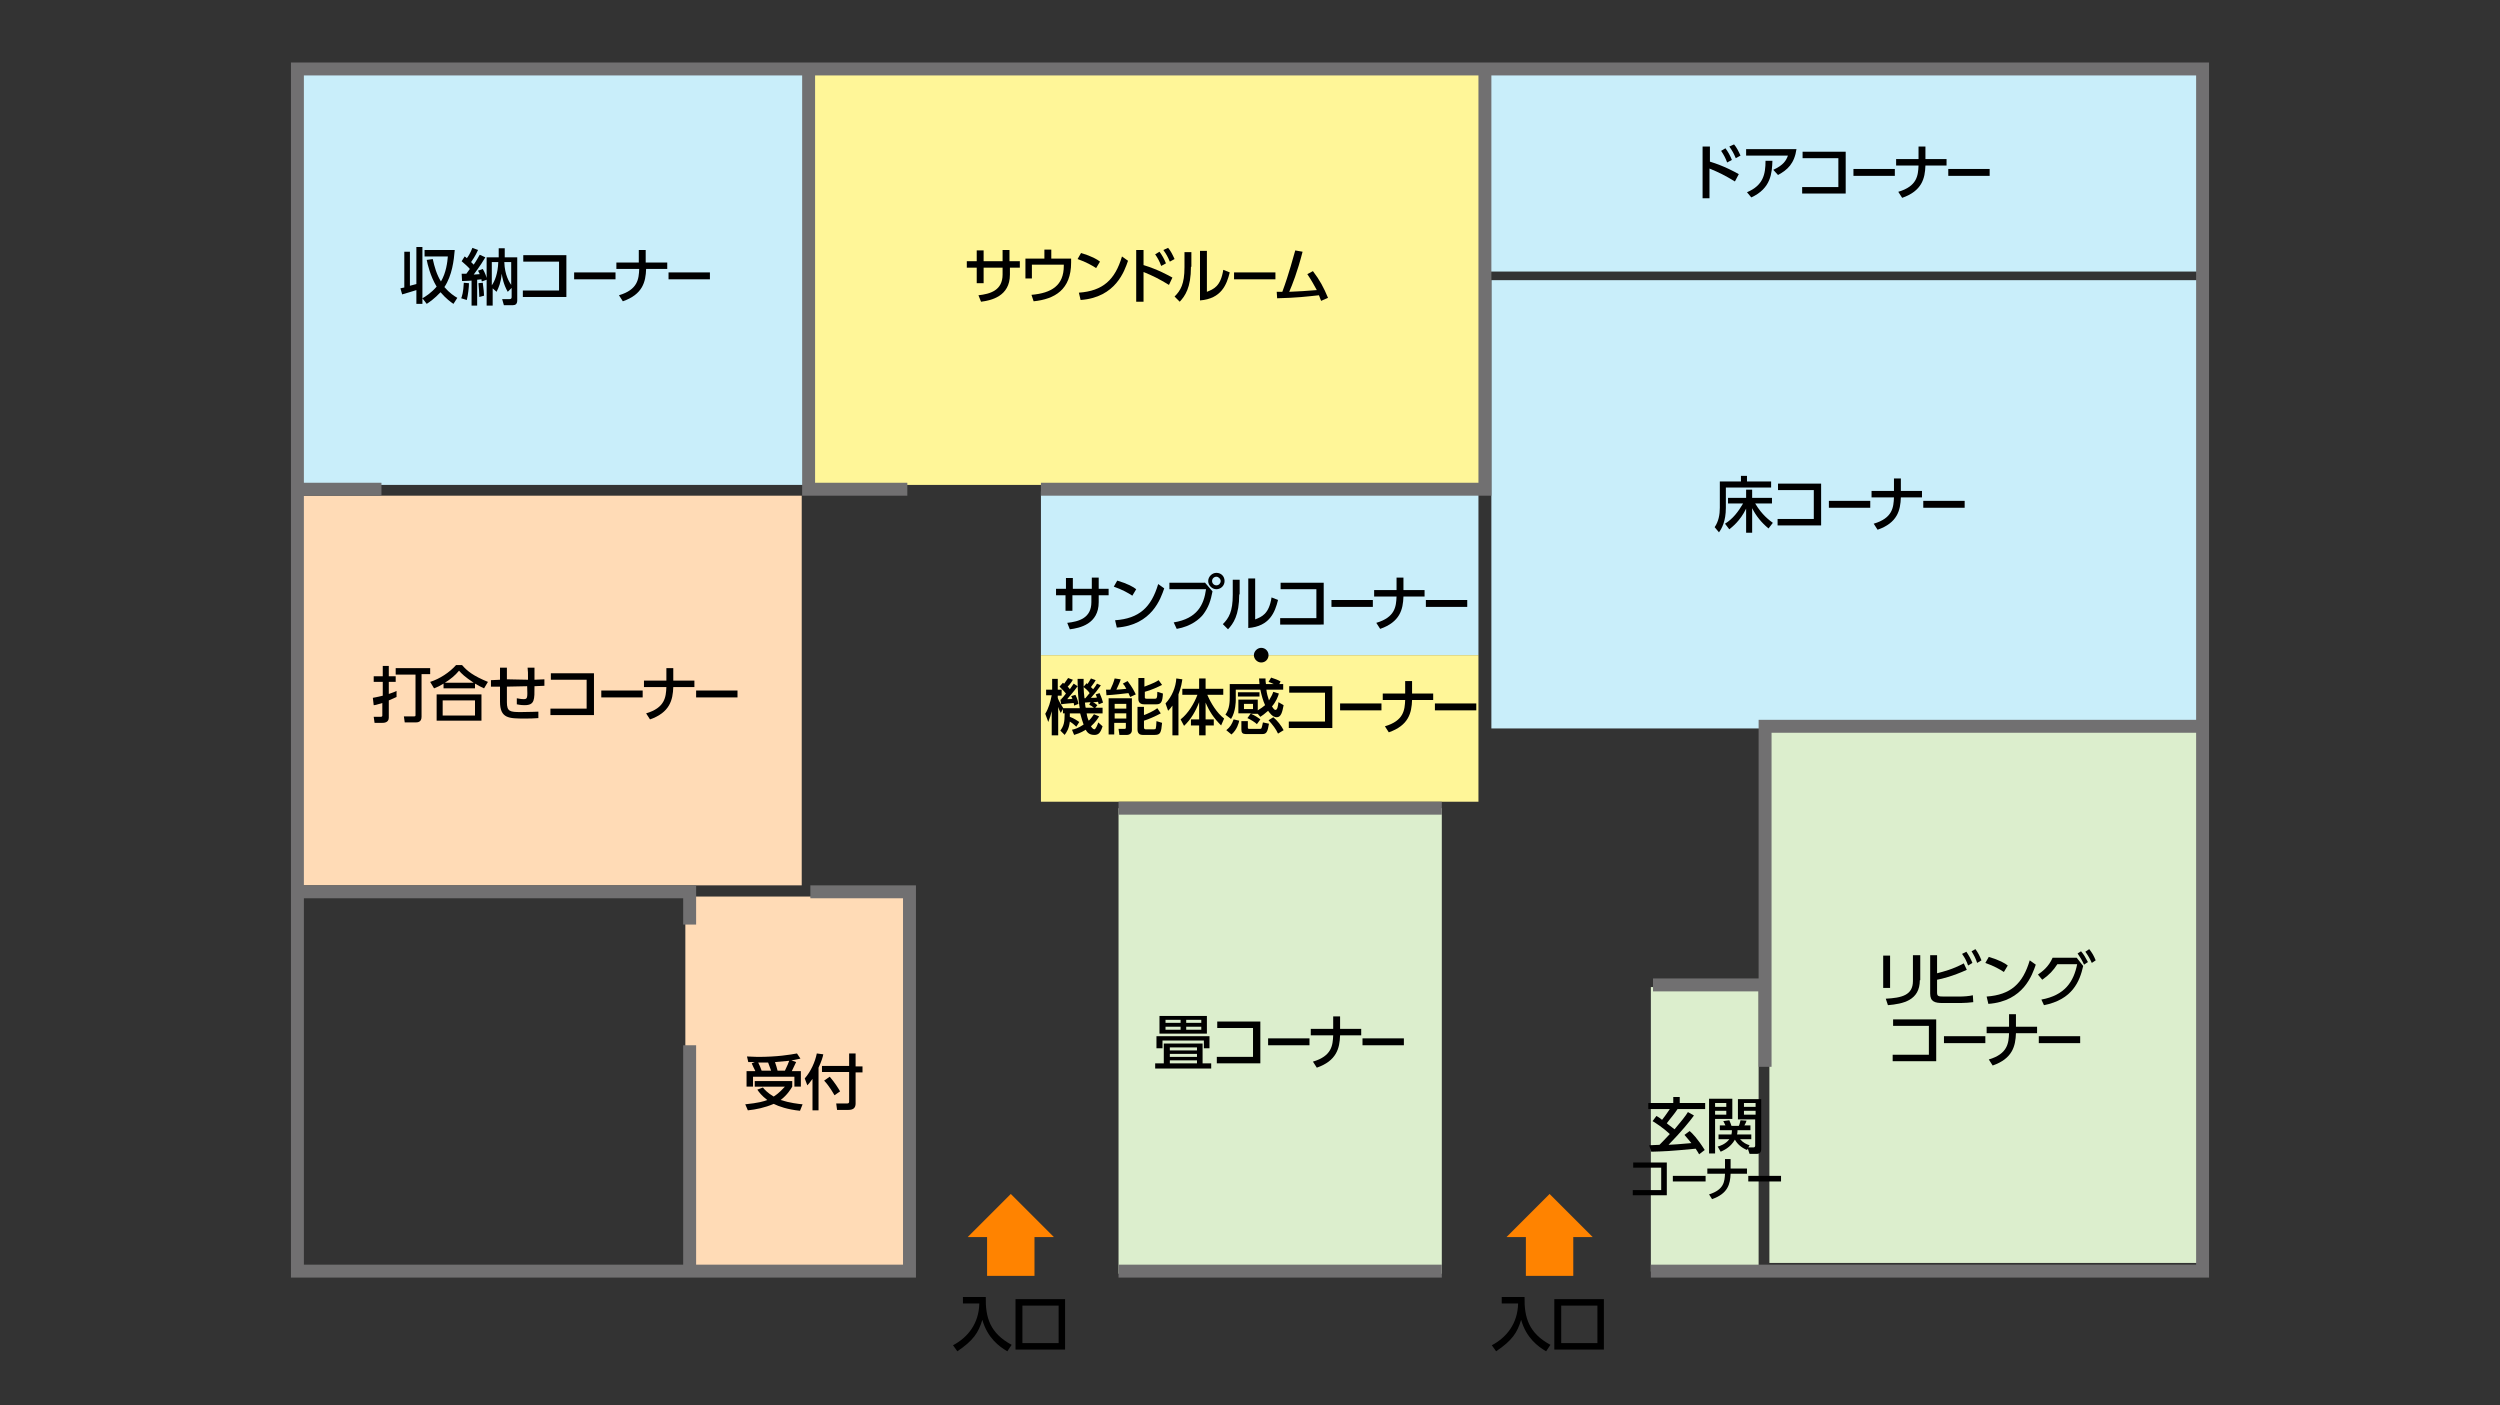 <?xml version="1.0" encoding="utf-8"?>
<!-- Generator: Adobe Illustrator 22.0.1, SVG Export Plug-In . SVG Version: 6.00 Build 0)  -->
<svg version="1.1" id="レイヤー_2" xmlns="http://www.w3.org/2000/svg" xmlns:xlink="http://www.w3.org/1999/xlink" x="0px"
	 y="0px" width="580px" height="326px" viewBox="0 0 580 326" style="enable-background:new 0 0 580 326;" xml:space="preserve">
<rect x="0" y="0" width="580" height="326" fill="#333333" stroke="none"/>
<style type="text/css">
	.st0{fill:#DCEECD;}
	.st1{fill:#C9EEFA;}
	.st2{fill:#FFDBB6;}
	.st3{fill:#FFF698;}
	.st4{fill:#FF8300;}
	.st5{fill:none;stroke:#717071;stroke-width:3;stroke-miterlimit:10;}
</style>
<rect x="259.5" y="187.5" class="st0" width="75" height="108"/>
<rect x="69.5" y="15.5" class="st1" width="119" height="97"/>
<rect x="70" y="115" class="st2" width="116" height="90.4"/>
<rect x="188.5" y="15.5" transform="matrix(-1 -1.224647e-16 1.224647e-16 -1 532.5 128)" class="st3" width="155.5" height="97"/>
<rect x="159" y="208" class="st2" width="52" height="87"/>
<rect x="241.5" y="114" class="st1" width="101.5" height="38"/>
<rect x="241.5" y="152" class="st3" width="101.5" height="34"/>
<rect x="344" y="16" class="st1" width="166" height="47"/>
<rect x="346" y="65" class="st1" width="165" height="104"/>
<rect x="410.5" y="169" class="st0" width="100" height="124"/>
<rect x="383" y="229" class="st0" width="25" height="66"/>
<g>
	<path d="M223.3,300.9h5.4c-0.1,4.8,1,8.4,6,11.1l-1,1.5c-1.9-1.1-4.6-3.1-5.8-7.3c-0.9,3-2.1,4.8-5.8,7.3l-1-1.4
		c3.4-1.8,6-5,6.1-9.7h-3.8V300.9z"/>
	<path d="M247.1,313.1h-11.5v-11.7h11.5V313.1z M245.6,302.9h-8.4v8.7h8.4V302.9z"/>
</g>
<g>
	<path d="M177,252.3c0.3,0.4,1.1,1.3,2.5,2.1c1.4-0.9,2.2-1.9,2.6-2.3h-7v-1.3h8.7v1.3c-0.3,0.5-1.1,1.9-2.7,3.1
		c2.2,0.7,4.1,0.9,5.1,1l-0.6,1.5c-2.9-0.3-4.9-1-6.1-1.6c-2.1,0.9-4.1,1.3-6,1.5l-0.6-1.4c3-0.3,4.4-0.7,5.1-1
		c-1.3-1-1.9-1.8-2.3-2.4L177,252.3z M175.2,248.4c-0.2-0.4-0.6-1.2-0.8-1.7l0.7-0.3c-0.6,0-1.1,0-1.5,0l-0.3-1.3
		c0.8,0,1.5,0.1,2.5,0.1c4.5,0,7.5-0.5,9.1-0.8l0.8,1.2c-0.6,0.1-1.2,0.3-2.1,0.4l1.1,0.4c-0.5,1.1-0.6,1.3-1,2.1h2.1v3.6h-1.5v-2.3
		h-9.6v2.3h-1.5v-3.6H175.2z M178.9,248.4c-0.4-1.1-0.5-1.4-0.7-1.9c-0.5,0-1.3,0-2.3,0c0.3,0.6,0.6,1.3,0.8,1.9H178.9z
		 M182.1,248.4c0.5-1,0.9-2,1-2.3c-0.9,0.1-1.1,0.1-3.3,0.3c0.3,0.8,0.4,1.3,0.6,2H182.1z"/>
	<path d="M188.5,250.3c-0.6,0.8-0.8,1.1-1.2,1.5l-0.6-1.6c1.4-1.6,2.4-3.8,2.8-5.8l1.5,0.2c-0.1,0.6-0.4,1.6-1.1,3.1v9.9h-1.4V250.3
		z M197,244.4h1.5v3h1.6v1.4h-1.6v7.2c0,1-0.5,1.5-1.7,1.5h-2.6l-0.2-1.5l2.6,0c0.3,0,0.4-0.2,0.4-0.4v-6.9h-6.3v-1.4h6.3V244.4z
		 M192.5,249.8c1.2,1.4,2,2.7,2.4,3.4l-1.3,0.9c-0.3-0.5-1.1-2-2.4-3.4L192.5,249.8z"/>
</g>
<g>
	<path d="M236.6,60.6v1.5h-2.3v1.6c0,5.1-4.4,6-6.7,6.3l-0.6-1.5c2.7-0.3,5.6-1.1,5.6-4.8v-1.6h-4.4v3.6h-1.6v-3.6h-2.3v-1.5h2.3
		v-2.5h1.6v2.5h4.4V58h1.6v2.6H236.6z"/>
	<path d="M248.5,60v0.9c0,6.3-3.8,8.5-8.7,9l-0.5-1.5c4.7-0.4,7.5-2.2,7.5-6.7v-0.3h-7.4v3.2h-1.5V60h4.4v-2.1h1.6V60H248.5z"/>
	<path d="M254.3,62.2c-0.9-0.6-2.3-1.4-4.3-2.1l0.8-1.4c2.4,0.7,3.8,1.5,4.4,2L254.3,62.2z M250.3,67.9c5.6-0.4,8.4-3,10-8.4l1.4,1
		c-0.8,2.3-2.8,8.5-11,9.1L250.3,67.9z"/>
	<path d="M271.2,66.1c-2.3-1.4-3.7-2.1-5.9-3V70h-1.7V58h1.7v3.5c3.3,1,5.8,2.4,6.7,2.9L271.2,66.1z M269,58.4
		c0.6,0.8,1.1,1.7,1.5,2.7l-1.1,0.6c-0.4-1.1-0.8-1.8-1.4-2.7L269,58.4z M271,57.5c0.6,0.7,1,1.5,1.5,2.6l-1.1,0.6
		c-0.5-1.2-0.8-1.7-1.5-2.7L271,57.5z"/>
	<path d="M276.3,61.9c0,4.9-1.4,6.8-2.6,8.1l-1.2-1.2c1.4-1.4,2.3-2.9,2.3-6.8v-3.5h1.6V61.9z M280,67.7c1.5-0.6,3.2-1.2,3.8-5.1
		l1.5,0.6c-0.7,2.8-1.9,6.1-6.9,6.5V58.2h1.6V67.7z"/>
	<path d="M295.9,63.2v1.6h-9.6v-1.6H295.9z"/>
	<path d="M296.2,67.7c0,0,1.2,0,1.3,0c1.6-4.3,2.6-8.3,3-9.6l1.7,0.3c-1.2,4.7-2.4,7.7-3.1,9.3c2.5-0.1,3.9-0.2,6.4-0.4
		c-0.8-1.4-1-1.9-2.2-3.7l1.3-0.7c1.6,2.1,2.5,3.8,3.5,6.2l-1.6,0.7c-0.2-0.4-0.2-0.6-0.5-1.3c-2.8,0.3-5.2,0.6-9.7,0.7L296.2,67.7z
		"/>
</g>
<g>
	<path d="M86.5,161.9c0.6-0.1,1-0.2,2.3-0.5v-3.2h-2.1v-1.3h2.1v-2.4h1.4v2.4h1.6v1.3h-1.6v2.8c0.9-0.3,1.4-0.5,1.8-0.7v1.4
		c-0.4,0.2-0.7,0.3-1.8,0.8v4c0,1.2-1.2,1.2-1.5,1.2h-1.8l-0.2-1.4h1.6c0.3,0,0.4-0.1,0.4-0.3v-2.9c-1.3,0.4-1.7,0.5-2,0.5
		L86.5,161.9z M99.8,155v1.4h-2v9.9c0,1.3-1,1.3-1.4,1.3h-2.5l-0.2-1.4H96c0.3,0,0.4,0,0.4-0.3v-9.4h-4.6V155H99.8z"/>
	<path d="M112.3,159.7c-0.7-0.3-1.2-0.6-2.1-1.1v1.1h-7.3v-1.1c-0.8,0.5-1.4,0.8-2.2,1.1l-0.9-1.5c2.2-0.7,4.5-2.2,6-3.9h1.4
		c1.2,1.4,2.6,2.5,6,3.9L112.3,159.7z M111.7,161.1v6.1h-10.4v-6.1H111.7z M110.2,162.5h-7.5v3.5h7.5V162.5z M109.9,158.4
		c-2.1-1.4-2.8-2.1-3.4-2.8c-0.9,1.1-2,2-3.3,2.8H109.9z"/>
	<path d="M122.5,157.7c0-1.7,0-1.9-0.1-2.8l1.6,0c0,0.4,0,2.4,0,2.8l2.3-0.1l0,1.5l-2.3,0.1c0,3.1,0.1,4.4-2.3,4.4
		c-0.2,0-0.9,0-1.8-0.2l0-1.4c0.6,0.1,1,0.2,1.6,0.2c0.9,0,0.9-0.3,0.8-3l-4.7,0.1l0,3.6c0,2.2,0.7,2.3,3.3,2.3c2.4,0,3.3-0.1,4-0.1
		l0,1.5c-1.3,0.1-2,0.1-3.2,0.1c-3.6,0-5.7,0-5.7-3.9l0-3.5l-2.1,0l0-1.5l2.1-0.1v-2.8h1.6l0,2.7L122.5,157.7z"/>
	<path d="M137.8,156.2v9.7h-10.1v-1.5h8.4v-6.7h-8.3v-1.5H137.8z"/>
	<path d="M149.1,160.2v1.6h-9.6v-1.6H149.1z"/>
	<path d="M161.1,157.9v1.5h-4.9c-0.1,3-0.8,5.9-5.4,7.5l-0.9-1.4c4.4-1.3,4.6-3.8,4.7-6.1h-5.2v-1.5h5.2V155h1.6v2.9H161.1z"/>
	<path d="M171.1,160.2v1.6h-9.6v-1.6H171.1z"/>
</g>
<g>
	<path d="M402.5,42.1c-2.3-1.4-3.7-2.1-5.9-3V46H395V34h1.7v3.5c3.3,1,5.8,2.4,6.7,2.9L402.5,42.1z M400.3,34.4
		c0.6,0.8,1.1,1.7,1.5,2.7l-1.1,0.6c-0.4-1.1-0.8-1.8-1.4-2.7L400.3,34.4z M402.3,33.5c0.6,0.7,1,1.5,1.5,2.6l-1.1,0.6
		c-0.5-1.2-0.8-1.7-1.5-2.7L402.3,33.5z"/>
	<path d="M416.8,34.5c-0.5,3.5-2.1,4.9-4.3,6.1l-1.1-1.2c2.4-1.1,3-2.2,3.4-3.3h-9.7v-1.5H416.8z M405.3,44.6
		c3.8-1.6,4.3-4.2,4.3-7.3l1.6,0c-0.1,2.8-0.3,6.4-4.9,8.5L405.3,44.6z"/>
	<path d="M428.2,35.2v9.7h-10.1v-1.5h8.4v-6.7h-8.3v-1.5H428.2z"/>
	<path d="M439.6,39.2v1.6H430v-1.6H439.6z"/>
	<path d="M451.6,36.9v1.5h-4.9c-0.1,3-0.8,5.9-5.4,7.5l-0.9-1.4c4.4-1.3,4.6-3.8,4.7-6.1h-5.2v-1.5h5.2V34h1.6v2.9H451.6z"/>
	<path d="M461.6,39.2v1.6H452v-1.6H461.6z"/>
</g>
<g>
	<path d="M399,111.7h4.9v-1.3h1.4v1.3h5.6v1.4h-10.5v4.7c0,3.2-1,4.9-1.6,5.7l-1-1.2c0.9-1.3,1.2-2.9,1.2-4.5V111.7z M400.2,121.5
		c1.8-1.1,3.1-2.8,4.2-4.7h-3.5v-1.3h4.2v-1.9h1.4v1.9h4.6v1.3h-3.9c1.6,2.7,3.3,3.9,4.1,4.5l-1,1.3c-1.6-1.3-2.9-2.9-3.8-4.7v5.7
		h-1.4v-5.6c-1.4,2.9-3.3,4.3-3.9,4.8L400.2,121.5z"/>
	<path d="M422.5,112.2v9.7h-10.1v-1.5h8.4v-6.7h-8.3v-1.5H422.5z"/>
	<path d="M433.9,116.2v1.6h-9.6v-1.6H433.9z"/>
	<path d="M445.9,113.9v1.5H441c-0.1,3-0.8,5.9-5.4,7.5l-0.9-1.4c4.4-1.3,4.6-3.8,4.7-6.1h-5.2v-1.5h5.2V111h1.6v2.9H445.9z"/>
	<path d="M455.8,116.2v1.6h-9.6v-1.6H455.8z"/>
</g>
<g>
	<path d="M257.2,136.6v1.5h-2.3v1.6c0,5.1-4.4,6-6.7,6.3l-0.6-1.5c2.7-0.3,5.6-1.1,5.6-4.8v-1.6h-4.4v3.6h-1.6v-3.6H245v-1.5h2.3
		v-2.5h1.6v2.5h4.4V134h1.6v2.6H257.2z"/>
	<path d="M262.7,138.2c-0.9-0.6-2.3-1.4-4.3-2.1l0.8-1.4c2.4,0.7,3.8,1.5,4.4,2L262.7,138.2z M258.7,143.9c5.6-0.4,8.4-3,10-8.4
		l1.4,1c-0.8,2.3-2.8,8.5-11,9.1L258.7,143.9z"/>
	<path d="M279.5,135.1l1.8,2.1c-0.4,2.1-0.9,3.7-2.2,5.4c-0.8,1-2.7,2.7-6.1,3.3l-0.7-1.5c5.5-0.9,7-4.1,7.5-7.7h-8.5v-1.5H279.5z
		 M284.1,134.8c0,1.1-0.9,1.9-1.9,1.9c-1,0-1.9-0.9-1.9-1.9s0.9-1.9,1.9-1.9C283.3,132.9,284.1,133.7,284.1,134.8z M281.2,134.8
		c0,0.6,0.5,1,1,1c0.6,0,1-0.5,1-1s-0.5-1-1-1C281.7,133.8,281.2,134.2,281.2,134.8z"/>
	<path d="M287.5,137.9c0,4.9-1.4,6.8-2.6,8.1l-1.2-1.2c1.4-1.4,2.3-2.9,2.3-6.8v-3.5h1.6V137.9z M291.2,143.7
		c1.5-0.6,3.2-1.2,3.8-5.1l1.5,0.6c-0.7,2.8-1.9,6.1-6.9,6.5v-11.5h1.6V143.7z"/>
	<path d="M307.1,135.2v9.7H297v-1.5h8.4v-6.7h-8.3v-1.5H307.1z"/>
	<path d="M318.5,139.2v1.6h-9.6v-1.6H318.5z"/>
	<path d="M330.5,136.9v1.5h-4.9c-0.1,3-0.8,5.9-5.4,7.5l-0.9-1.4c4.4-1.3,4.6-3.8,4.7-6.1h-5.2v-1.5h5.2V134h1.6v2.9H330.5z"/>
	<path d="M340.4,139.2v1.6h-9.6v-1.6H340.4z"/>
	<path d="M294.3,152c0,0.9-0.7,1.7-1.7,1.7c-0.9,0-1.7-0.8-1.7-1.7c0-0.9,0.8-1.7,1.7-1.7C293.6,150.3,294.3,151.1,294.3,152z"/>
	<path d="M249.7,168.6c-0.6-0.6-1.3-1.1-1.5-1.2c-0.2,1.7-0.7,2.4-1.2,3.1l-1-1c0.8-1.1,1-1.9,1-4h-0.4v-1l-0.5,0.9
		c-0.2-0.4-0.4-0.7-0.6-1.4v6.6H244V165c-0.2,0.9-0.4,1.4-0.8,2.5l-0.7-1.9c0.8-1.3,1.2-2.8,1.5-4.3h-1.3V160h1.4v-2.5h1.3v2.5h0.9
		v1.4h-0.9v0.5c0.1,0.4,0.5,1.2,1.3,2.4h3.8c-0.3-1.6-0.5-4.1-0.5-6.8h1.4c0,0.6,0,1,0,1.8l0.7-0.8c0.1,0.1,0.2,0.2,0.2,0.2
		c0.3-0.4,0.5-0.8,0.8-1.3l1.1,0.4c-0.2,0.4-0.5,0.8-1.1,1.6c0.2,0.2,0.3,0.3,0.5,0.5c0.6-0.7,0.8-1.1,0.9-1.3l0.9,0.4
		c-1,1.4-1.1,1.5-2.3,2.9c0.8,0,1.1,0,1.4-0.1c-0.1-0.3-0.2-0.4-0.3-0.7l0.9-0.3c0.5,1.1,0.7,1.8,0.8,2.2l-1,0.4
		c-0.1-0.4-0.1-0.5-0.2-0.6c-0.4,0.1-0.8,0.1-1.1,0.1c0.3,0.2,0.4,0.2,1,0.7l-0.5,0.6h1.7v1.3h-3.7c0.1,0.7,0.3,1.4,0.5,1.7
		c0.7-0.7,0.9-1.1,1.2-1.5l1.2,0.5c-0.3,0.5-0.8,1.3-1.9,2.3c0.2,0.3,0.5,0.7,0.8,0.7c0.3,0,0.7-1,0.9-1.6l1,0.9c-0.5,1.6-1,2-1.9,2
		c-1,0-1.6-0.4-2-1.2c-1.3,0.8-2.1,1-2.7,1.2l-0.5-1.2c0.6-0.1,1.5-0.4,2.7-1.2c-0.2-0.5-0.5-1.5-0.8-2.6h-2.4c0,0.3,0,0.5,0,0.8
		c1.1,0.4,1.7,0.9,2.2,1.2L249.7,168.6z M246.2,162.2c0.3-0.3,0.6-0.6,1.1-1.3c-0.2-0.3-0.8-0.9-1.5-1.6l0.8-0.9
		c0.1,0.1,0.2,0.2,0.3,0.2c0.3-0.4,0.5-0.7,0.9-1.3l1.1,0.4c-0.2,0.4-0.6,1-1.2,1.6c0.2,0.2,0.3,0.3,0.5,0.6c0.5-0.7,0.7-1,0.9-1.3
		l0.9,0.6c-0.8,1.2-2.3,2.8-2.4,3c0.4,0,0.9,0,1.2-0.1c-0.1-0.3-0.2-0.4-0.3-0.6l1-0.3c0.4,0.8,0.6,1.5,0.7,2.1l-1,0.4
		c0-0.2-0.1-0.4-0.1-0.6c-0.1,0-2.6,0.2-2.9,0.3l-0.2-1.1H246.2z M252.8,160.8c-0.4-0.6-0.9-1-1.4-1.4c0,0.6,0.1,1.9,0.2,2.6h0.2
		C252.4,161.3,252.6,161,252.8,160.8z M253,162.9c-0.2,0-1.3,0.1-1.3,0.1c0.1,0.5,0.1,1.1,0.2,1.2h1.9c-0.5-0.4-0.7-0.5-1.1-0.7
		L253,162.9z"/>
	<path d="M262.2,161.7c-0.1-0.3-0.2-0.4-0.4-0.9c-0.9,0.1-3.3,0.4-5.1,0.5l-0.1-1.3c0.4,0,0.5,0,1,0c0.4-0.8,0.8-1.8,1-2.6l1.4,0.2
		c-0.2,0.7-0.4,1.1-1,2.4c0.2,0,1.5-0.1,2.3-0.2c-0.3-0.6-0.5-0.9-0.8-1.2l1.1-0.6c1.2,1.6,1.5,2.3,1.9,3.1L262.2,161.7z M257.2,162
		h5.4v7.4c0,0.9-0.8,1.1-1.1,1.1h-1.8l-0.2-1.4h1.4c0.2,0,0.3-0.1,0.3-0.3v-1.1h-2.7v2.7h-1.3V162z M258.6,163.3v1.1h2.7v-1.1H258.6
		z M258.6,165.5v1.2h2.7v-1.2H258.6z M265.5,157.4v1.9c0.4-0.2,2.1-0.7,3.3-1.5l0.8,1.1c-1,0.5-2.5,1.2-4,1.6v1.3
		c0,0.1,0,0.3,0.4,0.3h1.9c0.4,0,0.6,0,0.6-1.6l1.3,0.4c-0.1,1.9-0.4,2.5-1.5,2.5h-2.9c-1.2,0-1.3-0.9-1.3-1.2v-4.9H265.5z M264,164
		h1.4v1.9c0.6-0.2,2.2-0.9,3.1-1.6l0.8,1.2c-1.3,0.7-2.9,1.4-3.9,1.7v1.6c0,0.3,0.2,0.4,0.4,0.4h1.9c0.5,0,0.5,0,0.6-1.9l1.3,0.4
		c-0.2,2.3-0.4,2.8-1.7,2.8h-2.8c-1.2,0-1.2-1-1.2-1.3V164z"/>
	<path d="M272,163.7c-0.4,0.6-0.7,0.9-1,1.2l-0.6-1.7c1.5-1.6,2.4-3.8,2.5-5.8l1.4,0.2c-0.1,0.6-0.2,1.7-0.9,3.5v9.5H272V163.7z
		 M273.9,166.9c1.8-1.4,3.2-3.8,3.9-5.7h-3.5v-1.4h3.9v-2.4h1.5v2.4h4.1v1.4h-3.7c0.8,1.9,2.2,4.2,3.9,5.5l-0.7,1.6
		c-1.7-1.7-2.7-3.2-3.6-5.3v3.9h1.9v1.4h-1.9v2.3h-1.5v-2.3h-1.9v-1.4h1.9v-4c-0.8,2.1-1.9,4-3.5,5.5L273.9,166.9z"/>
	<path d="M290.2,165.5h-2.9v-3.2h4.5v2.5c0.7-0.4,1.2-0.8,1.7-1.2c-0.5-1.1-0.8-2.2-1.1-3.6h-5.7v2.4c0,0.2,0,2.7-1.1,4.4l-1.3-1
		c1-1.4,1-3.1,1-4.2v-2.9h6.9c0-0.5-0.1-0.8-0.1-1.3h1.5c0,0.4,0,0.8,0.1,1.3h1.8c-0.6-0.3-0.9-0.4-1.2-0.5l0.6-1
		c0.9,0.3,1.5,0.5,2.2,0.9l-0.3,0.6h0.9v1.3h-3.9c0.1,0.9,0.3,1.6,0.6,2.5c0.5-0.8,0.8-1.4,1-2l1.3,0.4c-0.2,0.7-0.6,1.8-1.6,3
		c0.2,0.3,0.5,0.8,0.8,0.8c0.5,0,0.6-1,0.7-1.8l1.2,0.7c-0.3,1.6-0.6,2.8-1.6,2.8c-1,0-1.7-1.1-2-1.5c-0.8,0.7-1.3,1.1-1.8,1.4
		l-0.6-0.7H290.2c0.8,0.3,1.7,0.9,2.2,1.3l-0.8,1.1c-0.4-0.4-1.5-1.1-2.2-1.4L290.2,165.5z M284.5,169.4c0.9-0.7,1.3-1.4,1.7-2.5
		l1.3,0.3c-0.1,0.5-0.5,2.1-1.8,3.2L284.5,169.4z M287.2,160.6h5v1h-5V160.6z M288.1,167.3h1.4v1.5c0,0.2,0.1,0.3,0.3,0.3h2.5
		c0.4,0,0.4-0.1,0.7-1.5l1.4,0.3c-0.3,1.9-0.6,2.4-1.5,2.4H289c-0.7,0-1-0.3-1-1V167.3z M288.6,163.3v1.2h2.1v-1.2H288.6z
		 M296.5,170.2c-0.5-1.1-1.2-2-2.2-3.1l1.1-0.7c0.9,0.7,1.9,2,2.4,3L296.5,170.2z"/>
	<path d="M309.1,159.2v9.7H299v-1.5h8.4v-6.7h-8.3v-1.5H309.1z"/>
	<path d="M320.5,163.2v1.6h-9.6v-1.6H320.5z"/>
	<path d="M332.5,160.9v1.5h-4.9c-0.1,3-0.8,5.9-5.4,7.5l-0.9-1.4c4.4-1.3,4.6-3.8,4.7-6.1h-5.2v-1.5h5.2V158h1.6v2.9H332.5z"/>
	<path d="M342.5,163.2v1.6h-9.6v-1.6H342.5z"/>
</g>
<g>
	<path d="M279,242.1v4.6h2v1.2h-13v-1.2h2v-4.6H279z M279.3,243.2v-1.8h-9.6v1.8h-1.4v-2.8h12.3v2.8H279.3z M280,235.7v4.1h-11v-4.1
		H280z M273.9,236.6h-3.5v0.7h3.5V236.6z M273.9,238.2h-3.5v0.7h3.5V238.2z M277.7,243h-6.3v0.7h6.3V243z M277.7,244.5h-6.3v0.7h6.3
		V244.5z M277.7,246h-6.3v0.7h6.3V246z M278.7,236.6h-3.5v0.7h3.5V236.6z M278.7,238.2h-3.5v0.7h3.5V238.2z"/>
	<path d="M292.4,237v9.7h-10.1v-1.5h8.4v-6.7h-8.3V237H292.4z"/>
	<path d="M303.8,240.9v1.6h-9.6v-1.6H303.8z"/>
	<path d="M315.8,238.7v1.5h-4.9c-0.1,3-0.8,5.9-5.4,7.5l-0.9-1.4c4.4-1.3,4.6-3.8,4.7-6.1h-5.2v-1.5h5.2v-2.9h1.6v2.9H315.8z"/>
	<path d="M325.7,240.9v1.6h-9.6v-1.6H325.7z"/>
</g>
<g>
	<path d="M438.5,229.2h-1.6v-7.5h1.6V229.2z M445.4,227.4c0,4.7-3.9,5.5-7.4,5.8l-0.5-1.5c3.7-0.2,6.3-0.8,6.3-4.1v-6h1.7V227.4z"/>
	<path d="M449.4,225.8c1.5-0.4,3.6-0.9,6.2-2.3l0.7,1.5c-3.3,1.5-5.8,2.1-6.9,2.3v2.9c0,0.9,0.2,1,1.6,1h3.6c1,0,2.3-0.1,3.1-0.3
		l0.1,1.6c-0.8,0.1-2,0.2-2.9,0.2h-4.2c-1.8,0-2.9-0.3-2.9-2.2v-8.9h1.6V225.8z M456.2,220.8c0.6,0.9,1,1.6,1.4,2.6l-1,0.6
		c-0.4-1.1-0.7-1.7-1.4-2.7L456.2,220.8z M458.3,220.2c0.6,0.8,1,1.6,1.4,2.6l-1,0.6c-0.4-1.2-0.7-1.7-1.3-2.7L458.3,220.2z"/>
	<path d="M464.9,225.5c-0.9-0.6-2.3-1.4-4.3-2.1l0.8-1.4c2.4,0.7,3.8,1.5,4.4,2L464.9,225.5z M460.9,231.2c5.6-0.4,8.4-3,10-8.4
		l1.4,1c-0.8,2.3-2.8,8.5-11,9.1L460.9,231.2z"/>
	<path d="M473.6,231.9c5.5-1,7.5-4.2,8.3-8.2h-4.6c-0.9,1.4-1.9,2.5-3.5,3.6l-1-1.2c1-0.7,2.5-1.8,3.4-3.9h5.6l1.5,1.9
		c-0.8,3.6-2.5,7.8-9.1,9.1L473.6,231.9z M482.8,220.7c0.7,0.8,1,1.4,1.6,2.5l-0.9,0.6c-0.5-1.1-0.9-1.7-1.5-2.6L482.8,220.7z
		 M484.7,220.2c0.7,0.9,1,1.4,1.5,2.6l-0.9,0.6c-0.5-1.1-0.8-1.6-1.5-2.6L484.7,220.2z"/>
	<path d="M449.2,236.5v9.7h-10.1v-1.5h8.4V238h-8.3v-1.5H449.2z"/>
	<path d="M460.6,240.4v1.6H451v-1.6H460.6z"/>
	<path d="M472.6,238.2v1.5h-4.9c-0.1,3-0.8,5.9-5.4,7.5l-0.9-1.4c4.4-1.3,4.6-3.8,4.7-6.1h-5.2v-1.5h5.2v-2.9h1.6v2.9H472.6z"/>
	<path d="M482.6,240.4v1.6H473v-1.6H482.6z"/>
</g>
<g>
	<path d="M92.9,66.9c0.3-0.1,0.5-0.1,0.9-0.2v-8.3h1.3v7.9c0.4-0.1,0.8-0.2,1.5-0.4v-8.6H98v13.2h-1.4v-3.2c-1.5,0.5-1.7,0.5-3.3,1
		L92.9,66.9z M100.4,60.1c0.4,1.8,0.9,3.6,1.9,5.2c1.2-2,1.5-4.5,1.6-5.8h-5.4V58h7c-0.2,2.4-0.6,5.9-2.4,8.6c1.2,1.4,2.3,2.1,3,2.5
		l-0.9,1.4c-0.6-0.4-1.7-1.2-3-2.7c-1.4,1.5-2.6,2.3-3.2,2.7l-1-1.3c0.7-0.4,2-1.2,3.3-2.7c-1.5-2.5-2.1-5.2-2.3-6.2L100.4,60.1z"/>
	<path d="M108.8,65.7c0,0.9-0.2,2.7-0.5,3.9l-1.3-0.4c0.2-0.5,0.5-1.4,0.6-3.6L108.8,65.7z M107.1,63.5c0.3,0,0.6,0,1.1,0
		c0.3-0.4,0.6-0.8,0.8-1.1c-0.3-0.4-1.2-1.2-1.9-1.8l0.7-1.1c0.2,0.1,0.3,0.2,0.5,0.4c0.2-0.2,0.8-1.1,1.3-2.4l1.3,0.5
		c-0.6,1.4-1.4,2.5-1.6,2.8c0.4,0.4,0.5,0.5,0.6,0.6c0.7-1,1.1-1.8,1.4-2.3l1.3,0.6c-1.3,2.2-2.5,3.7-2.7,4c0.2,0,1.2-0.1,1.4-0.1
		c-0.2-0.4-0.3-0.6-0.4-0.8l1.1-0.4c0.5,0.8,0.8,1.7,0.9,2.1v-4.8h2.8v-2.1h1.4v2.1h2.9v10c0,0.9-0.5,1.1-1,1.1h-2.1l-0.4-1.4h1.7
		c0.4,0,0.5-0.2,0.5-0.5v-2.1l-0.9,0.9c-1-1.7-1.3-3.5-1.4-4.2c-0.2,2.1-0.7,3.2-1.2,4.2l-0.9-0.8v4h-1.4v-6l-1.1,0.4
		c-0.1-0.2-0.1-0.3-0.1-0.5c-0.3,0-0.6,0.1-1,0.1v6h-1.3v-5.8c-0.5,0-1.1,0.1-2.2,0.1L107.1,63.5z M112,65.6c0.2,1.3,0.3,2.7,0.3,3
		l-1.1,0.3c0-0.8-0.1-2.1-0.2-3.2L112,65.6z M114.1,60.8v5.4c0.7-1,1.4-2.7,1.5-5.4H114.1z M118.6,60.8H117c0.1,3.1,1.2,4.7,1.6,5.3
		V60.8z"/>
	<path d="M131.4,59.2v9.7h-10.1v-1.5h8.4v-6.7h-8.3v-1.5H131.4z"/>
	<path d="M142.8,63.2v1.6h-9.6v-1.6H142.8z"/>
	<path d="M154.8,60.9v1.5h-4.9c-0.1,3-0.8,5.9-5.4,7.5l-0.9-1.4c4.4-1.3,4.6-3.8,4.7-6.1H143v-1.5h5.2V58h1.6v2.9H154.8z"/>
	<path d="M164.7,63.2v1.6h-9.6v-1.6H164.7z"/>
</g>
<g>
	<path d="M382.6,265.7c0.3,0,2-0.1,2.4-0.1c0.3-0.3,1.1-1.1,2.4-2.5c-1.6-1.5-3.2-2.5-4-3l0.9-1.2c0.4,0.2,0.8,0.5,1.3,0.9
		c0.9-1.1,1.7-2.4,1.8-2.5h-5v-1.4h5.8v-1.4h1.5v1.4h5.9v1.4h-6.4c-0.7,1.1-1.7,2.2-2.5,3.3c0.3,0.3,1.2,0.9,1.8,1.4
		c1.5-1.8,2.5-3,3.1-4l1.4,0.8c-1.1,1.5-2.8,3.6-5.9,6.8c0.6,0,3.1-0.2,5.3-0.4c-0.8-1-1.2-1.4-1.6-1.9l1.2-0.9
		c0.6,0.5,1.8,1.7,3.5,4.4l-1.3,1c-0.2-0.4-0.5-0.8-0.8-1.3c-6.3,0.6-7.1,0.6-10.3,0.7L382.6,265.7z"/>
	<path d="M396.5,254.9h5.4v4.7h-4v8h-1.4V254.9z M397.9,255.9v0.9h2.6v-0.9H397.9z M397.9,257.7v0.9h2.6v-0.9H397.9z M405.3,266.8
		c-1.2-0.5-2.2-1.3-2.8-2.4c-1.1,1.9-2.7,2.5-3.3,2.8l-0.7-1.2c0.4-0.1,1.8-0.5,2.7-1.7h-2.5v-1.1h3c0.1-0.4,0.1-0.7,0.1-1H399v-1.1
		h1.3c-0.1-0.3-0.4-0.8-0.5-1l1.4-0.2c0.2,0.4,0.4,1,0.5,1.3h1.7c0.2-0.3,0.3-1,0.4-1.3l1.4,0.1c-0.1,0.3-0.3,0.8-0.5,1.1h1.4v1.1
		h-3c0,0.3,0,0.6-0.1,1h3.3v1.1h-2.6c0.7,0.8,1.5,1.2,2.2,1.4l-0.3,0.5h1.2c0.2,0,0.4-0.1,0.4-0.4v-6.1h-4v-4.7h5.4v11.7
		c0,0.5-0.3,1-1,1h-1.7l-0.4-1.2L405.3,266.8z M404.6,255.9v0.9h2.7v-0.9H404.6z M404.6,257.7v0.9h2.7v-0.9H404.6z"/>
	<path d="M386.7,269.7v7.6h-7.9v-1.2h6.6v-5.2h-6.5v-1.2H386.7z"/>
	<path d="M395.7,272.8v1.3h-7.6v-1.3H395.7z"/>
	<path d="M405.3,271.1v1.2h-3.8c-0.1,2.4-0.6,4.6-4.3,5.9l-0.7-1.1c3.5-1.1,3.6-3,3.7-4.8h-4.1v-1.2h4.1v-2.2h1.3v2.2H405.3z"/>
	<path d="M413.2,272.8v1.3h-7.6v-1.3H413.2z"/>
</g>
<path class="st4" d="M240,296v-9c2.6,0,4.5,0,4.5,0l-10-10l-10,10c0,0,1.9,0,4.5,0v9H240z"/>
<g>
	<path d="M348.3,300.9h5.4c-0.1,4.8,1,8.4,6,11.1l-1,1.5c-1.9-1.1-4.6-3.1-5.8-7.3c-0.9,3-2.1,4.8-5.8,7.3l-1-1.4
		c3.4-1.8,6-5,6.1-9.7h-3.8V300.9z"/>
	<path d="M372.1,313.1h-11.5v-11.7h11.5V313.1z M370.6,302.9h-8.4v8.7h8.4V302.9z"/>
</g>
<path class="st4" d="M365,296v-9c2.6,0,4.5,0,4.5,0l-10-10l-10,10c0,0,1.9,0,4.5,0v9H365z"/>
<polyline class="st5" points="188,206.9 211,206.9 211,294.9 69,294.9 69,16 511,16 511,294.9 383,294.9 "/>
<line class="st5" x1="68.3" y1="113.5" x2="88.5" y2="113.5"/>
<polyline class="st5" points="69.1,206.9 160,206.9 160,214.5 "/>
<line class="st5" x1="160" y1="242.5" x2="160" y2="294.9"/>
<polyline class="st5" points="187.6,16.4 187.6,113.5 210.5,113.5 "/>
<polyline class="st5" points="241.5,113.5 344.5,113.5 344.5,16 "/>
<polyline class="st5" points="511.3,168.5 409.5,168.5 409.5,247.5 "/>
<line class="st5" x1="383.5" y1="228.5" x2="409.6" y2="228.5"/>
<line class="st5" x1="259.5" y1="187.5" x2="334.5" y2="187.5"/>
<line class="st5" x1="259.5" y1="294.9" x2="334.5" y2="294.9"/>
</svg>
